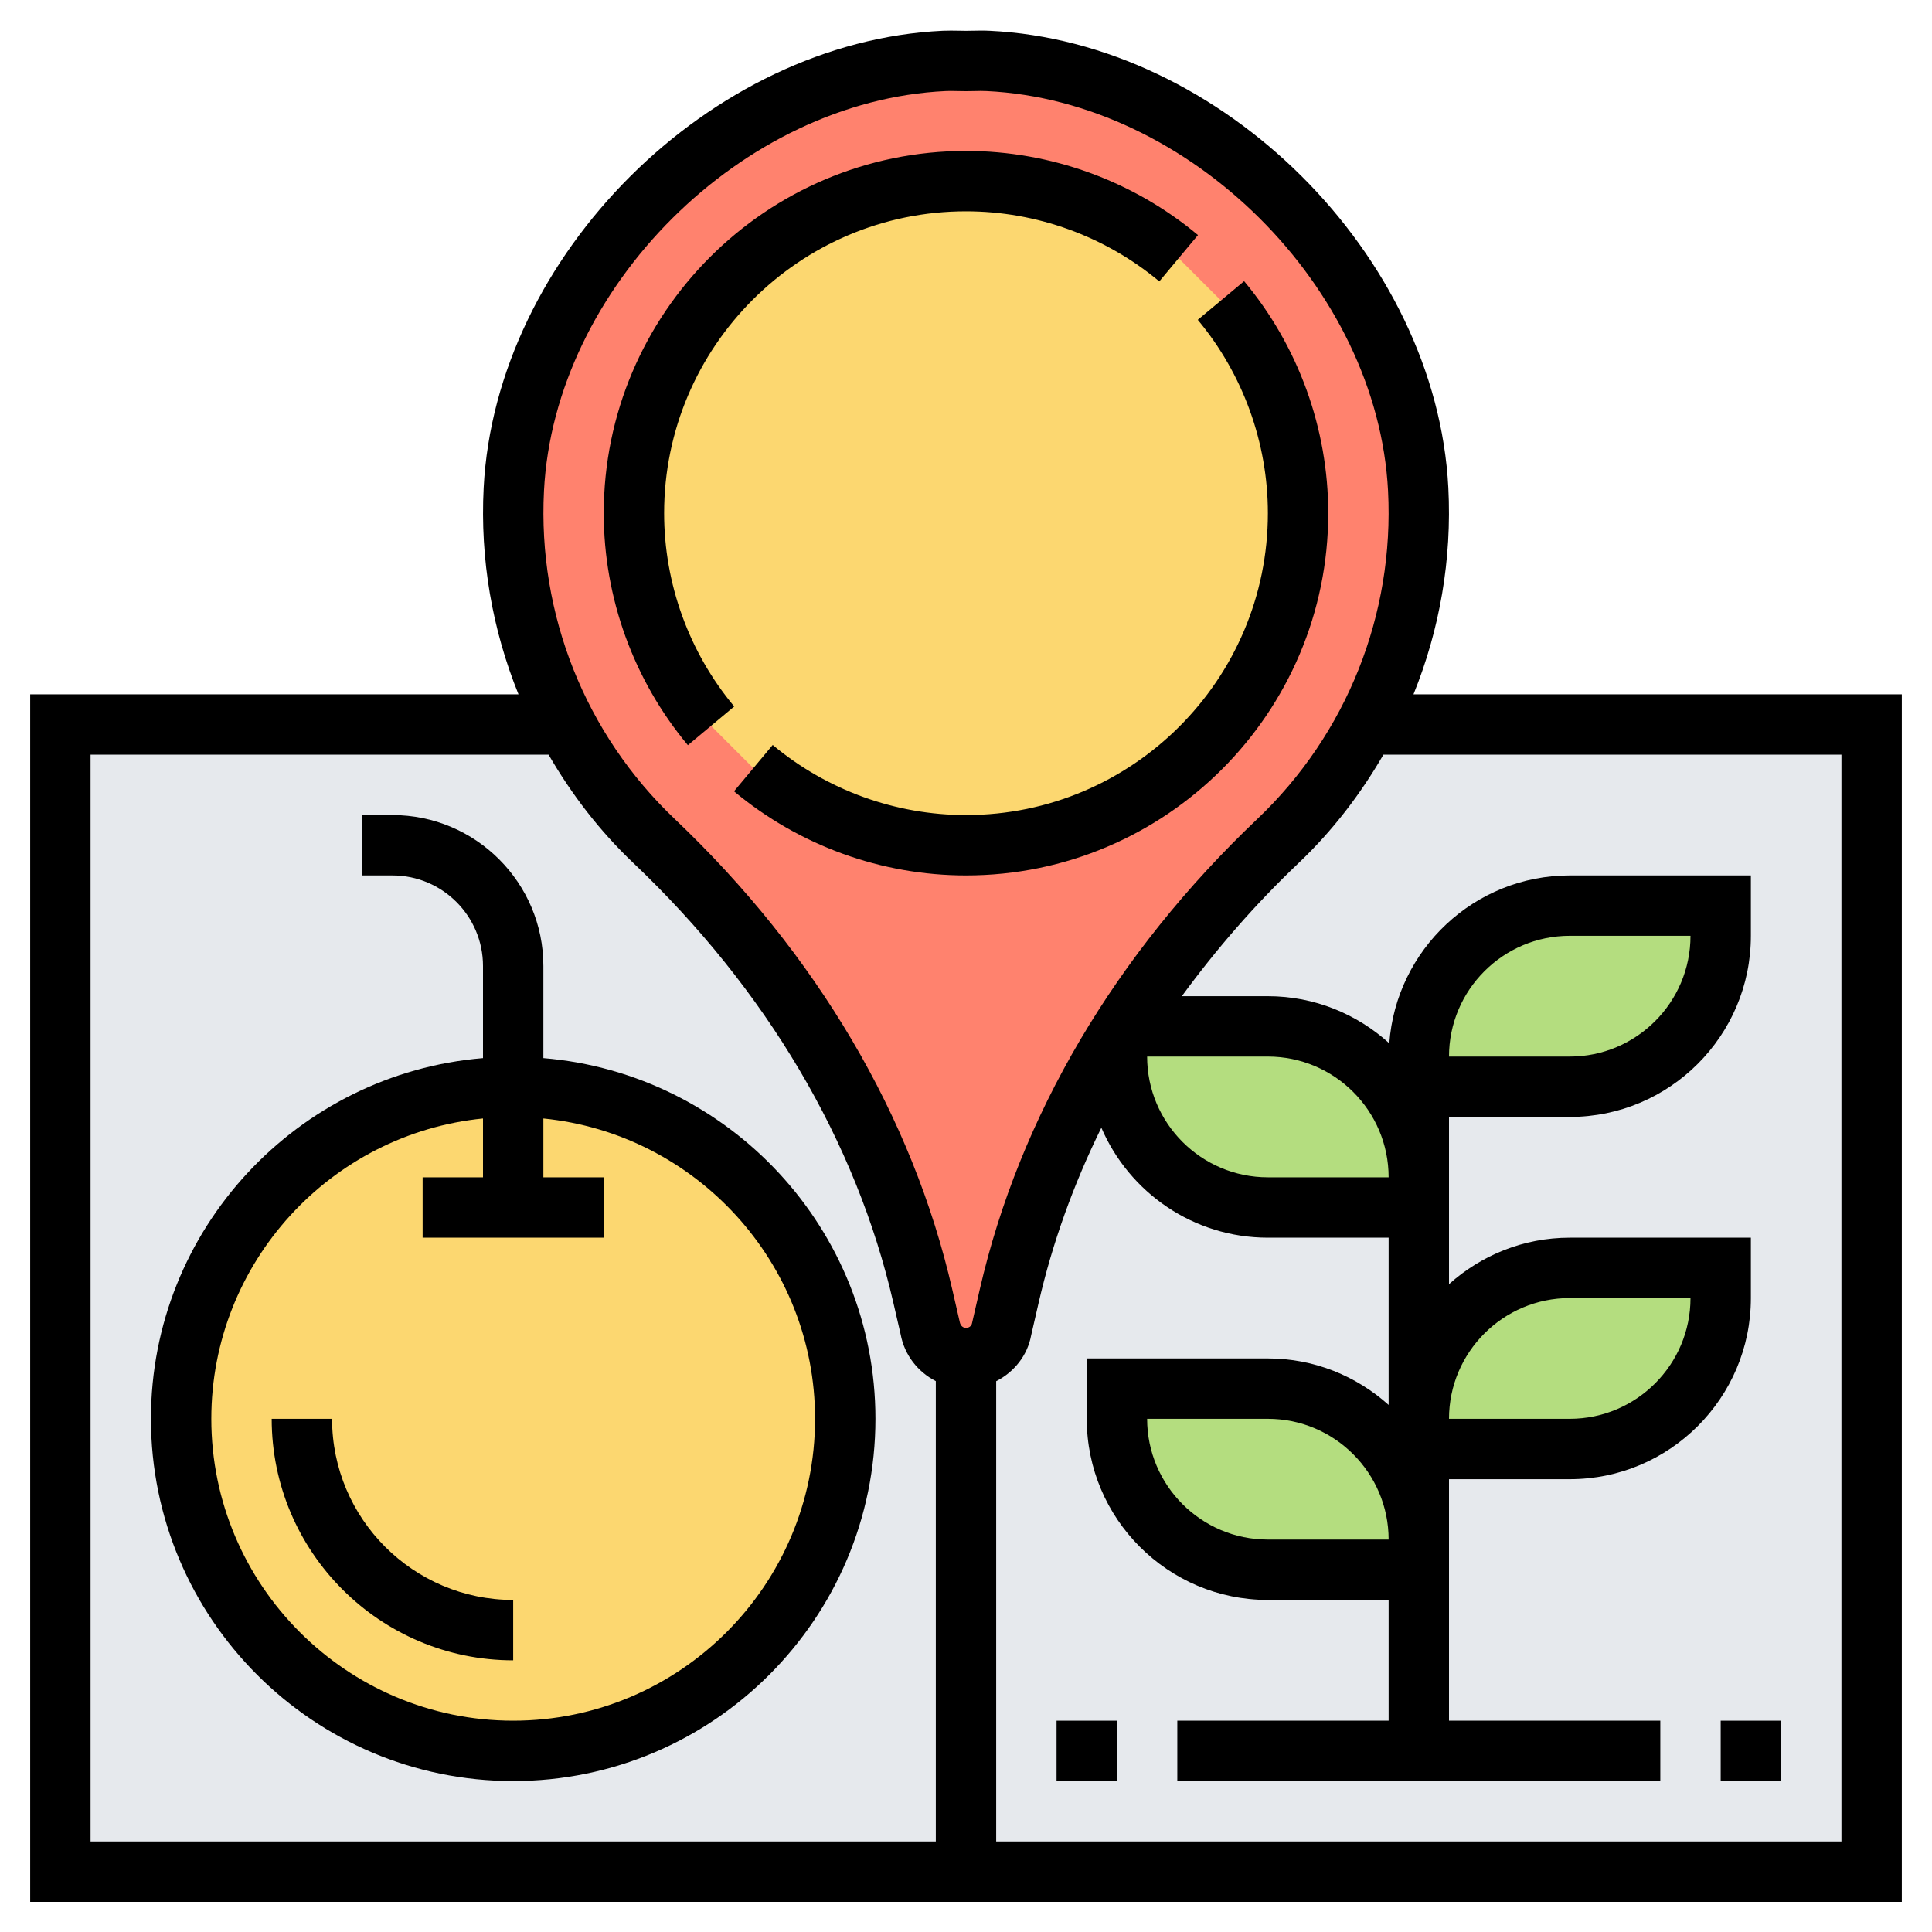 <?xml version="1.0" encoding="iso-8859-1"?>
<!-- Generator: Adobe Illustrator 22.1.0, SVG Export Plug-In . SVG Version: 6.00 Build 0)  -->
<svg xmlns="http://www.w3.org/2000/svg" xmlns:xlink="http://www.w3.org/1999/xlink" version="1.1" id="Layer_1_1_" x="0px" y="0px" viewBox="0 0 64 64" style="enable-background:new 0 0 64 64;" xml:space="preserve" width="512" height="512">
<g>
	<g>
		<path style="fill:#E6E9ED;" d="M45.27,24H2v38h30h30v-4V24H45.27z"/>
		<circle style="fill:#FCD770;" cx="17" cy="47" r="11"/>
		<path style="fill:#B4DD7F;" d="M47,51v1h-5c-2.76,0-5-2.24-5-5v-1h5C44.76,46,47,48.24,47,51z"/>
		<path style="fill:#B4DD7F;" d="M57,42v1c0,2.76-2.24,5-5,5h-5v-1c0-2.76,2.24-5,5-5H57z"/>
		<path style="fill:#B4DD7F;" d="M57,30v1c0,2.76-2.24,5-5,5h-5v-1c0-2.76,2.24-5,5-5H57z"/>
		<path style="fill:#B4DD7F;" d="M37.24,34H42c2.76,0,5,2.24,5,5v1h-5c-2.76,0-5-2.24-5-5v-0.62C37.07,34.25,37.15,34.13,37.24,34z"/>
		<path style="fill:#FF826E;" d="M17.02,16.21c0.37-7.25,7-13.85,14.26-14.19c0.24-0.01,0.48,0,0.72,0c0.24,0,0.48-0.01,0.72,0    c7.26,0.34,13.89,6.94,14.26,14.19c0.15,2.82-0.49,5.48-1.72,7.78c-0.76,1.45-1.75,2.75-2.93,3.87c-1.95,1.85-3.67,3.91-5.09,6.14    c-0.09,0.13-0.17,0.25-0.24,0.38c-1.64,2.63-2.87,5.5-3.57,8.56l-0.25,1.08C33.08,44.59,32.58,45,32,45    c-0.58,0-1.08-0.41-1.18-0.98l-0.25-1.08c-1.34-5.83-4.57-10.96-8.9-15.08c-1.17-1.12-2.17-2.42-2.93-3.86    C17.51,21.7,16.87,19.03,17.02,16.21z"/>
		<path style="fill:#FCD770;" d="M40.45,9.96C42.04,11.86,43,14.32,43,17c0,6.08-4.92,11-11,11c-2.68,0-5.14-0.96-7.04-2.55    l-1.41-1.41C21.96,22.14,21,19.68,21,17c0-6.08,4.92-11,11-11c2.68,0,5.14,0.96,7.04,2.55L40.45,9.96z"/>
	</g>
	<g>
		<path d="M46.824,23c0.868-2.142,1.276-4.472,1.154-6.841C47.583,8.456,40.477,1.381,32.771,1.019    c-0.179-0.009-0.356-0.005-0.535-0.002L32,1.021l-0.236-0.004c-0.178-0.003-0.355-0.006-0.535,0.002    c-7.706,0.362-14.812,7.438-15.207,15.14c-0.122,2.37,0.286,4.7,1.154,6.842H1v40h62V23H46.824z M31.324,3.017    c0.055-0.003,0.109-0.004,0.163-0.004c0.078,0,0.156,0.002,0.234,0.004L32,3.021l0.28-0.004c0.131-0.004,0.262-0.007,0.396,0    h0.001c6.741,0.316,12.958,6.506,13.304,13.245c0.21,4.094-1.37,8.057-4.335,10.872c-4.697,4.461-7.875,9.85-9.191,15.584    l-0.256,1.117c-0.035,0.191-0.354,0.233-0.406-0.042l-0.247-1.075c-1.316-5.734-4.494-11.123-9.191-15.584    c-2.965-2.815-4.545-6.778-4.335-10.873C18.365,9.522,24.582,3.333,31.324,3.017z M3,25h15.173    c0.757,1.307,1.685,2.522,2.804,3.585c4.41,4.188,7.391,9.229,8.619,14.58l0.238,1.033c0.128,0.691,0.573,1.251,1.166,1.554V61H3    V25z M61,61H33V45.754c0.591-0.3,1.035-0.851,1.157-1.514l0.247-1.075c0.456-1.988,1.157-3.933,2.08-5.808    C37.402,39.497,39.528,41,42,41h4v5.54C44.937,45.586,43.538,45,42,45h-6v2c0,3.309,2.691,6,6,6h4v4h-7v2h16v-2h-7v-4v-2v-2h4    c3.309,0,6-2.691,6-6v-2h-6c-1.538,0-2.937,0.586-4,1.54V41v-2v-2h4c3.309,0,6-2.691,6-6v-2h-6c-3.16,0-5.751,2.457-5.978,5.561    C44.957,33.594,43.548,33,42,33h-2.85c1.133-1.549,2.417-3.032,3.873-4.415c1.119-1.063,2.047-2.278,2.804-3.585H61V61z M38,35h4    c2.206,0,4,1.794,4,4h-4C39.794,39,38,37.206,38,35z M46,51h-4c-2.206,0-4-1.794-4-4h4C44.206,47,46,48.794,46,51z M48,47    c0-2.206,1.794-4,4-4h4c0,2.206-1.794,4-4,4H48z M48,35c0-2.206,1.794-4,4-4h4c0,2.206-1.794,4-4,4H48z"/>
		<rect x="35" y="57" width="2" height="2"/>
		<rect x="57" y="57" width="2" height="2"/>
		<path d="M18,35.051V32c0-2.757-2.243-5-5-5h-1v2h1c1.654,0,3,1.346,3,3v3.051C9.851,35.562,5,40.72,5,47c0,6.617,5.383,12,12,12    s12-5.383,12-12C29,40.72,24.149,35.562,18,35.051z M17,57c-5.514,0-10-4.486-10-10c0-5.176,3.954-9.446,9-9.949V39h-2v2h6v-2h-2    v-1.949c5.046,0.504,9,4.773,9,9.949C27,52.514,22.514,57,17,57z"/>
		<path d="M11,47H9c0,4.411,3.589,8,8,8v-2C13.691,53,11,50.309,11,47z"/>
		<path d="M42,17c0,5.514-4.486,10-10,10c-2.336,0-4.61-0.825-6.403-2.322l-1.282,1.535C26.467,28.01,29.196,29,32,29    c6.617,0,12-5.383,12-12c0-2.804-0.99-5.533-2.787-7.686l-1.535,1.281C41.175,12.39,42,14.664,42,17z"/>
		<path d="M24.322,23.403C22.825,21.61,22,19.336,22,17c0-5.514,4.486-10,10-10c2.336,0,4.61,0.825,6.403,2.322l1.282-1.535    C37.533,5.99,34.804,5,32,5c-6.617,0-12,5.383-12,12c0,2.804,0.99,5.533,2.787,7.685L24.322,23.403z"/>
	</g>
</g>
</svg>

